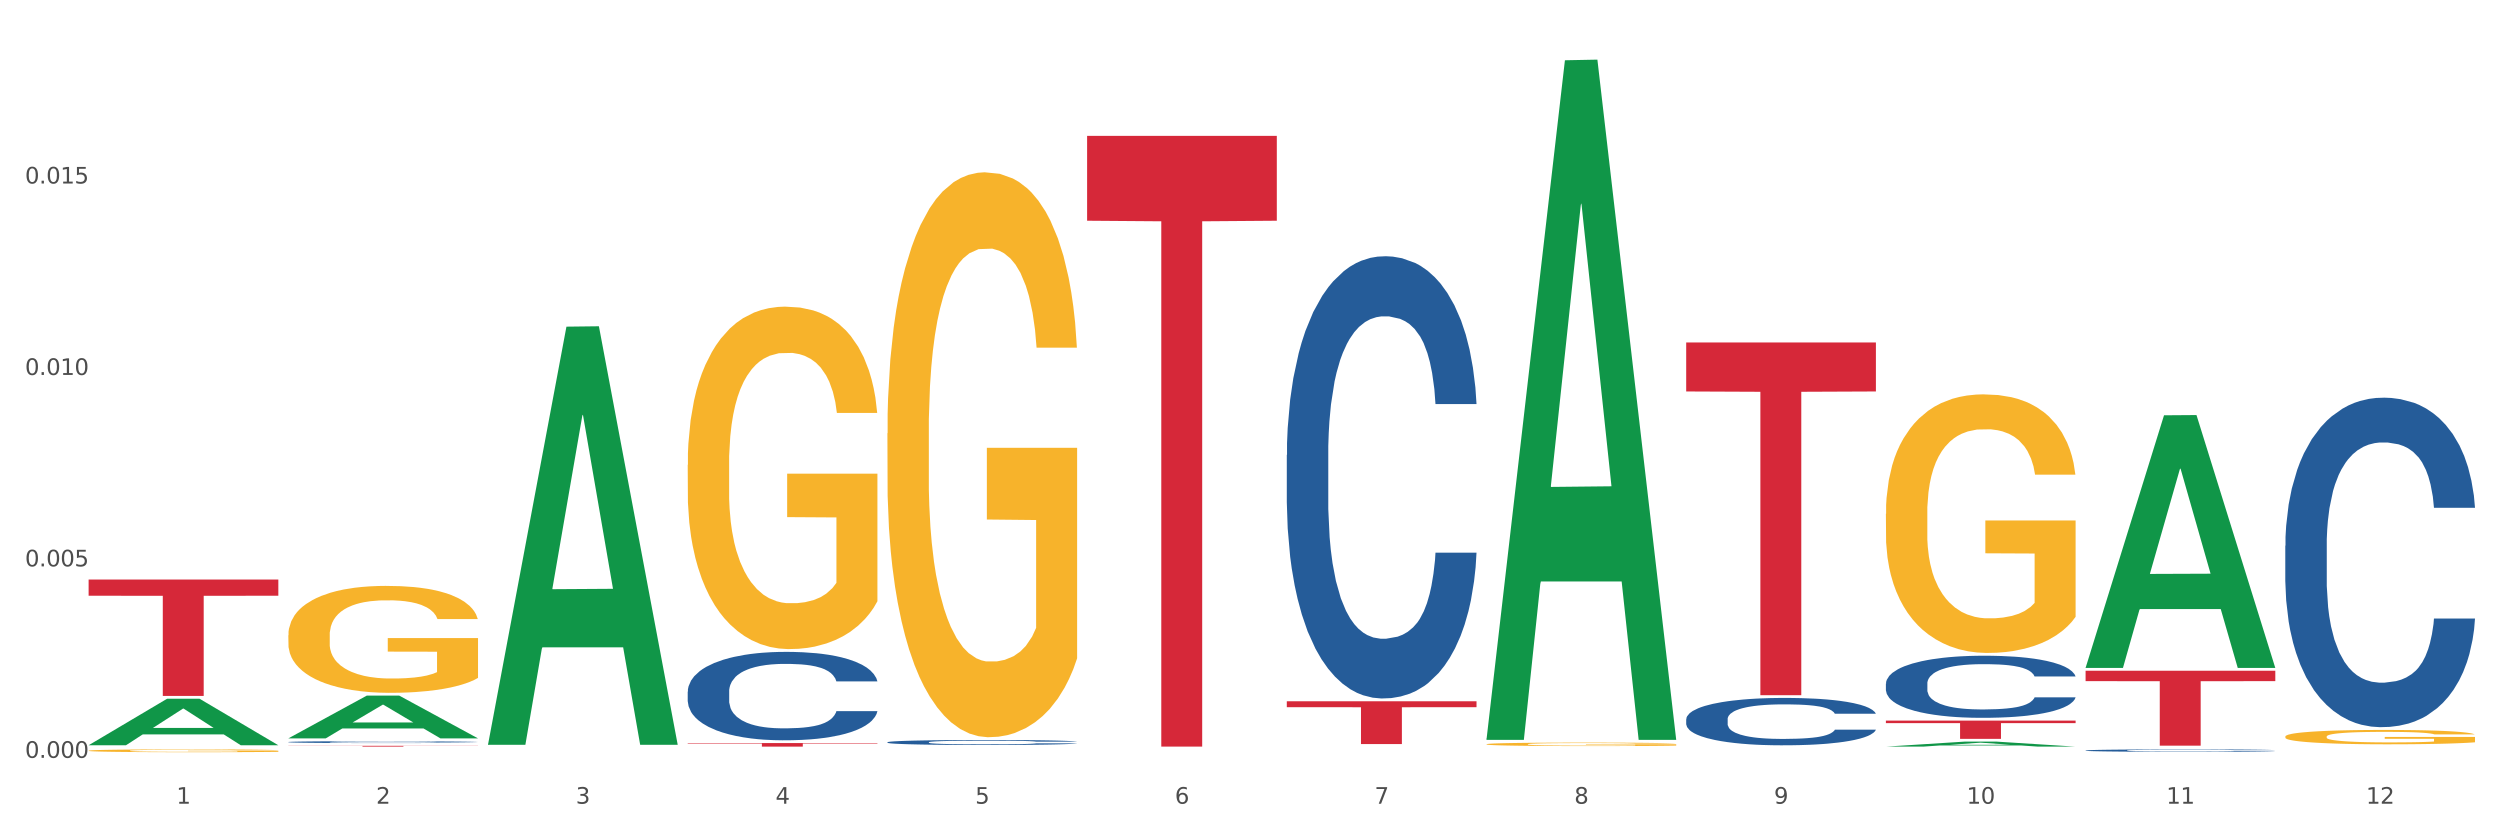 <?xml version="1.0" encoding="utf-8" standalone="no"?>
<!DOCTYPE svg PUBLIC "-//W3C//DTD SVG 1.1//EN"
  "http://www.w3.org/Graphics/SVG/1.1/DTD/svg11.dtd">
<svg xmlns:xlink="http://www.w3.org/1999/xlink" width="1080pt" height="360pt" viewBox="0 0 1080 360" xmlns="http://www.w3.org/2000/svg" version="1.1">
 <rect x="0" y="0" width="1080" height="360" fill="#333333" stroke="none"/>
 <defs>
  <style type="text/css">*{stroke-linejoin: round; stroke-linecap: butt}</style>
 </defs>
 <g id="figure_1">
  <g id="patch_1">
   <path d="M 0 360 
L 1080 360 
L 1080 0 
L 0 0 
z
" style="fill: #ffffff; stroke: #ffffff; stroke-linejoin: miter"/>
  </g>
  <g id="axes_1">
   <g id="matplotlib.axis_1">
    <g id="xtick_1">
     <g id="text_1">
      <!-- 1 -->
      <g style="fill: #4d4d4d" transform="translate(76.207 347.204) scale(0.096 -0.096)">
       <defs>
        <path id="DejaVuSans-31" d="M 794 531 
L 1825 531 
L 1825 4091 
L 703 3866 
L 703 4441 
L 1819 4666 
L 2450 4666 
L 2450 531 
L 3481 531 
L 3481 0 
L 794 0 
L 794 531 
z
" transform="scale(0.016)"/>
       </defs>
       <use xlink:href="#DejaVuSans-31"/>
      </g>
     </g>
    </g>
    <g id="xtick_2">
     <g id="text_2">
      <!-- 2 -->
      <g style="fill: #4d4d4d" transform="translate(162.476 347.204) scale(0.096 -0.096)">
       <defs>
        <path id="DejaVuSans-32" d="M 1228 531 
L 3431 531 
L 3431 0 
L 469 0 
L 469 531 
Q 828 903 1448 1529 
Q 2069 2156 2228 2338 
Q 2531 2678 2651 2914 
Q 2772 3150 2772 3378 
Q 2772 3750 2511 3984 
Q 2250 4219 1831 4219 
Q 1534 4219 1204 4116 
Q 875 4013 500 3803 
L 500 4441 
Q 881 4594 1212 4672 
Q 1544 4750 1819 4750 
Q 2544 4750 2975 4387 
Q 3406 4025 3406 3419 
Q 3406 3131 3298 2873 
Q 3191 2616 2906 2266 
Q 2828 2175 2409 1742 
Q 1991 1309 1228 531 
z
" transform="scale(0.016)"/>
       </defs>
       <use xlink:href="#DejaVuSans-32"/>
      </g>
     </g>
    </g>
    <g id="xtick_3">
     <g id="text_3">
      <!-- 3 -->
      <g style="fill: #4d4d4d" transform="translate(248.745 347.204) scale(0.096 -0.096)">
       <defs>
        <path id="DejaVuSans-33" d="M 2597 2516 
Q 3050 2419 3304 2112 
Q 3559 1806 3559 1356 
Q 3559 666 3084 287 
Q 2609 -91 1734 -91 
Q 1441 -91 1130 -33 
Q 819 25 488 141 
L 488 750 
Q 750 597 1062 519 
Q 1375 441 1716 441 
Q 2309 441 2620 675 
Q 2931 909 2931 1356 
Q 2931 1769 2642 2001 
Q 2353 2234 1838 2234 
L 1294 2234 
L 1294 2753 
L 1863 2753 
Q 2328 2753 2575 2939 
Q 2822 3125 2822 3475 
Q 2822 3834 2567 4026 
Q 2313 4219 1838 4219 
Q 1578 4219 1281 4162 
Q 984 4106 628 3988 
L 628 4550 
Q 988 4650 1302 4700 
Q 1616 4750 1894 4750 
Q 2613 4750 3031 4423 
Q 3450 4097 3450 3541 
Q 3450 3153 3228 2886 
Q 3006 2619 2597 2516 
z
" transform="scale(0.016)"/>
       </defs>
       <use xlink:href="#DejaVuSans-33"/>
      </g>
     </g>
    </g>
    <g id="xtick_4">
     <g id="text_4">
      <!-- 4 -->
      <g style="fill: #4d4d4d" transform="translate(335.014 347.204) scale(0.096 -0.096)">
       <defs>
        <path id="DejaVuSans-34" d="M 2419 4116 
L 825 1625 
L 2419 1625 
L 2419 4116 
z
M 2253 4666 
L 3047 4666 
L 3047 1625 
L 3713 1625 
L 3713 1100 
L 3047 1100 
L 3047 0 
L 2419 0 
L 2419 1100 
L 313 1100 
L 313 1709 
L 2253 4666 
z
" transform="scale(0.016)"/>
       </defs>
       <use xlink:href="#DejaVuSans-34"/>
      </g>
     </g>
    </g>
    <g id="xtick_5">
     <g id="text_5">
      <!-- 5 -->
      <g style="fill: #4d4d4d" transform="translate(421.284 347.204) scale(0.096 -0.096)">
       <defs>
        <path id="DejaVuSans-35" d="M 691 4666 
L 3169 4666 
L 3169 4134 
L 1269 4134 
L 1269 2991 
Q 1406 3038 1543 3061 
Q 1681 3084 1819 3084 
Q 2600 3084 3056 2656 
Q 3513 2228 3513 1497 
Q 3513 744 3044 326 
Q 2575 -91 1722 -91 
Q 1428 -91 1123 -41 
Q 819 9 494 109 
L 494 744 
Q 775 591 1075 516 
Q 1375 441 1709 441 
Q 2250 441 2565 725 
Q 2881 1009 2881 1497 
Q 2881 1984 2565 2268 
Q 2250 2553 1709 2553 
Q 1456 2553 1204 2497 
Q 953 2441 691 2322 
L 691 4666 
z
" transform="scale(0.016)"/>
       </defs>
       <use xlink:href="#DejaVuSans-35"/>
      </g>
     </g>
    </g>
    <g id="xtick_6">
     <g id="text_6">
      <!-- 6 -->
      <g style="fill: #4d4d4d" transform="translate(507.553 347.204) scale(0.096 -0.096)">
       <defs>
        <path id="DejaVuSans-36" d="M 2113 2584 
Q 1688 2584 1439 2293 
Q 1191 2003 1191 1497 
Q 1191 994 1439 701 
Q 1688 409 2113 409 
Q 2538 409 2786 701 
Q 3034 994 3034 1497 
Q 3034 2003 2786 2293 
Q 2538 2584 2113 2584 
z
M 3366 4563 
L 3366 3988 
Q 3128 4100 2886 4159 
Q 2644 4219 2406 4219 
Q 1781 4219 1451 3797 
Q 1122 3375 1075 2522 
Q 1259 2794 1537 2939 
Q 1816 3084 2150 3084 
Q 2853 3084 3261 2657 
Q 3669 2231 3669 1497 
Q 3669 778 3244 343 
Q 2819 -91 2113 -91 
Q 1303 -91 875 529 
Q 447 1150 447 2328 
Q 447 3434 972 4092 
Q 1497 4750 2381 4750 
Q 2619 4750 2861 4703 
Q 3103 4656 3366 4563 
z
" transform="scale(0.016)"/>
       </defs>
       <use xlink:href="#DejaVuSans-36"/>
      </g>
     </g>
    </g>
    <g id="xtick_7">
     <g id="text_7">
      <!-- 7 -->
      <g style="fill: #4d4d4d" transform="translate(593.822 347.204) scale(0.096 -0.096)">
       <defs>
        <path id="DejaVuSans-37" d="M 525 4666 
L 3525 4666 
L 3525 4397 
L 1831 0 
L 1172 0 
L 2766 4134 
L 525 4134 
L 525 4666 
z
" transform="scale(0.016)"/>
       </defs>
       <use xlink:href="#DejaVuSans-37"/>
      </g>
     </g>
    </g>
    <g id="xtick_8">
     <g id="text_8">
      <!-- 8 -->
      <g style="fill: #4d4d4d" transform="translate(680.091 347.204) scale(0.096 -0.096)">
       <defs>
        <path id="DejaVuSans-38" d="M 2034 2216 
Q 1584 2216 1326 1975 
Q 1069 1734 1069 1313 
Q 1069 891 1326 650 
Q 1584 409 2034 409 
Q 2484 409 2743 651 
Q 3003 894 3003 1313 
Q 3003 1734 2745 1975 
Q 2488 2216 2034 2216 
z
M 1403 2484 
Q 997 2584 770 2862 
Q 544 3141 544 3541 
Q 544 4100 942 4425 
Q 1341 4750 2034 4750 
Q 2731 4750 3128 4425 
Q 3525 4100 3525 3541 
Q 3525 3141 3298 2862 
Q 3072 2584 2669 2484 
Q 3125 2378 3379 2068 
Q 3634 1759 3634 1313 
Q 3634 634 3220 271 
Q 2806 -91 2034 -91 
Q 1263 -91 848 271 
Q 434 634 434 1313 
Q 434 1759 690 2068 
Q 947 2378 1403 2484 
z
M 1172 3481 
Q 1172 3119 1398 2916 
Q 1625 2713 2034 2713 
Q 2441 2713 2670 2916 
Q 2900 3119 2900 3481 
Q 2900 3844 2670 4047 
Q 2441 4250 2034 4250 
Q 1625 4250 1398 4047 
Q 1172 3844 1172 3481 
z
" transform="scale(0.016)"/>
       </defs>
       <use xlink:href="#DejaVuSans-38"/>
      </g>
     </g>
    </g>
    <g id="xtick_9">
     <g id="text_9">
      <!-- 9 -->
      <g style="fill: #4d4d4d" transform="translate(766.361 347.204) scale(0.096 -0.096)">
       <defs>
        <path id="DejaVuSans-39" d="M 703 97 
L 703 672 
Q 941 559 1184 500 
Q 1428 441 1663 441 
Q 2288 441 2617 861 
Q 2947 1281 2994 2138 
Q 2813 1869 2534 1725 
Q 2256 1581 1919 1581 
Q 1219 1581 811 2004 
Q 403 2428 403 3163 
Q 403 3881 828 4315 
Q 1253 4750 1959 4750 
Q 2769 4750 3195 4129 
Q 3622 3509 3622 2328 
Q 3622 1225 3098 567 
Q 2575 -91 1691 -91 
Q 1453 -91 1209 -44 
Q 966 3 703 97 
z
M 1959 2075 
Q 2384 2075 2632 2365 
Q 2881 2656 2881 3163 
Q 2881 3666 2632 3958 
Q 2384 4250 1959 4250 
Q 1534 4250 1286 3958 
Q 1038 3666 1038 3163 
Q 1038 2656 1286 2365 
Q 1534 2075 1959 2075 
z
" transform="scale(0.016)"/>
       </defs>
       <use xlink:href="#DejaVuSans-39"/>
      </g>
     </g>
    </g>
    <g id="xtick_10">
     <g id="text_10">
      <!-- 10 -->
      <g style="fill: #4d4d4d" transform="translate(849.576 347.204) scale(0.096 -0.096)">
       <defs>
        <path id="DejaVuSans-30" d="M 2034 4250 
Q 1547 4250 1301 3770 
Q 1056 3291 1056 2328 
Q 1056 1369 1301 889 
Q 1547 409 2034 409 
Q 2525 409 2770 889 
Q 3016 1369 3016 2328 
Q 3016 3291 2770 3770 
Q 2525 4250 2034 4250 
z
M 2034 4750 
Q 2819 4750 3233 4129 
Q 3647 3509 3647 2328 
Q 3647 1150 3233 529 
Q 2819 -91 2034 -91 
Q 1250 -91 836 529 
Q 422 1150 422 2328 
Q 422 3509 836 4129 
Q 1250 4750 2034 4750 
z
" transform="scale(0.016)"/>
       </defs>
       <use xlink:href="#DejaVuSans-31"/>
       <use xlink:href="#DejaVuSans-30" transform="translate(63.623 0)"/>
      </g>
     </g>
    </g>
    <g id="xtick_11">
     <g id="text_11">
      <!-- 11 -->
      <g style="fill: #4d4d4d" transform="translate(935.845 347.204) scale(0.096 -0.096)">
       <use xlink:href="#DejaVuSans-31"/>
       <use xlink:href="#DejaVuSans-31" transform="translate(63.623 0)"/>
      </g>
     </g>
    </g>
    <g id="xtick_12">
     <g id="text_12">
      <!-- 12 -->
      <g style="fill: #4d4d4d" transform="translate(1022.114 347.204) scale(0.096 -0.096)">
       <use xlink:href="#DejaVuSans-31"/>
       <use xlink:href="#DejaVuSans-32" transform="translate(63.623 0)"/>
      </g>
     </g>
    </g>
    <g id="xtick_13"/>
    <g id="xtick_14"/>
    <g id="xtick_15"/>
    <g id="xtick_16"/>
    <g id="xtick_17"/>
    <g id="xtick_18"/>
    <g id="xtick_19"/>
    <g id="xtick_20"/>
    <g id="xtick_21"/>
    <g id="xtick_22"/>
    <g id="xtick_23"/>
   </g>
   <g id="matplotlib.axis_2">
    <g id="ytick_1">
     <g id="text_13">
      <!-- 0.000 -->
      <g style="fill: #4d4d4d" transform="translate(10.8 327.382) scale(0.096 -0.096)">
       <defs>
        <path id="DejaVuSans-2e" d="M 684 794 
L 1344 794 
L 1344 0 
L 684 0 
L 684 794 
z
" transform="scale(0.016)"/>
       </defs>
       <use xlink:href="#DejaVuSans-30"/>
       <use xlink:href="#DejaVuSans-2e" transform="translate(63.623 0)"/>
       <use xlink:href="#DejaVuSans-30" transform="translate(95.41 0)"/>
       <use xlink:href="#DejaVuSans-30" transform="translate(159.033 0)"/>
       <use xlink:href="#DejaVuSans-30" transform="translate(222.656 0)"/>
      </g>
     </g>
    </g>
    <g id="ytick_2">
     <g id="text_14">
      <!-- 0.005 -->
      <g style="fill: #4d4d4d" transform="translate(10.8 244.681) scale(0.096 -0.096)">
       <use xlink:href="#DejaVuSans-30"/>
       <use xlink:href="#DejaVuSans-2e" transform="translate(63.623 0)"/>
       <use xlink:href="#DejaVuSans-30" transform="translate(95.41 0)"/>
       <use xlink:href="#DejaVuSans-30" transform="translate(159.033 0)"/>
       <use xlink:href="#DejaVuSans-35" transform="translate(222.656 0)"/>
      </g>
     </g>
    </g>
    <g id="ytick_3">
     <g id="text_15">
      <!-- 0.010 -->
      <g style="fill: #4d4d4d" transform="translate(10.8 161.98) scale(0.096 -0.096)">
       <use xlink:href="#DejaVuSans-30"/>
       <use xlink:href="#DejaVuSans-2e" transform="translate(63.623 0)"/>
       <use xlink:href="#DejaVuSans-30" transform="translate(95.41 0)"/>
       <use xlink:href="#DejaVuSans-31" transform="translate(159.033 0)"/>
       <use xlink:href="#DejaVuSans-30" transform="translate(222.656 0)"/>
      </g>
     </g>
    </g>
    <g id="ytick_4">
     <g id="text_16">
      <!-- 0.015 -->
      <g style="fill: #4d4d4d" transform="translate(10.8 79.28) scale(0.096 -0.096)">
       <use xlink:href="#DejaVuSans-30"/>
       <use xlink:href="#DejaVuSans-2e" transform="translate(63.623 0)"/>
       <use xlink:href="#DejaVuSans-30" transform="translate(95.41 0)"/>
       <use xlink:href="#DejaVuSans-31" transform="translate(159.033 0)"/>
       <use xlink:href="#DejaVuSans-35" transform="translate(222.656 0)"/>
      </g>
     </g>
    </g>
    <g id="ytick_5"/>
    <g id="ytick_6"/>
    <g id="ytick_7"/>
    <g id="ytick_8"/>
   </g>
   <g id="PolyCollection_1">
    <path d="M 38.283 321.917 
L 38.367 321.898 
L 72.164 301.863 
L 86.189 301.844 
L 120.239 321.955 
L 104.017 321.955 
L 96.666 317.272 
L 61.771 317.272 
L 61.518 317.347 
L 54.421 321.955 
L 38.283 321.955 
L 38.283 321.917 
L 66.165 314.477 
L 92.272 314.458 
L 79.345 306.13 
L 79.176 306.093 
L 79.007 306.149 
L 66.08 314.458 
L 66.165 314.477 
L 38.283 321.917 
z
" clip-path="url(#p43fb86ff67)" style="fill: #109648"/>
    <path d="M 297.091 321.003 
L 379.046 321.003 
L 379.046 321.217 
L 346.808 321.218 
L 346.808 322.542 
L 329.135 322.542 
L 329.135 321.218 
L 297.091 321.217 
L 297.091 321.004 
L 297.091 321.003 
z
" clip-path="url(#p43fb86ff67)" style="fill: #d62839"/>
    <path d="M 469.629 58.687 
L 551.585 58.687 
L 551.585 95.354 
L 519.346 95.602 
L 519.346 322.542 
L 501.673 322.542 
L 501.673 95.602 
L 469.629 95.354 
L 469.629 58.934 
L 469.629 58.687 
z
" clip-path="url(#p43fb86ff67)" style="fill: #d62839"/>
    <path d="M 555.898 302.939 
L 637.854 302.939 
L 637.854 305.509 
L 605.615 305.527 
L 605.615 321.435 
L 587.943 321.435 
L 587.943 305.527 
L 555.898 305.509 
L 555.898 302.957 
L 555.898 302.939 
z
" clip-path="url(#p43fb86ff67)" style="fill: #d62839"/>
    <path d="M 728.437 147.935 
L 810.392 147.935 
L 810.392 169.111 
L 778.154 169.254 
L 778.154 300.314 
L 760.481 300.314 
L 760.481 169.254 
L 728.437 169.111 
L 728.437 148.078 
L 728.437 147.935 
z
" clip-path="url(#p43fb86ff67)" style="fill: #d62839"/>
    <path d="M 814.706 311.294 
L 896.662 311.294 
L 896.662 312.392 
L 864.423 312.399 
L 864.423 319.192 
L 846.75 319.192 
L 846.75 312.399 
L 814.706 312.392 
L 814.706 311.302 
L 814.706 311.294 
z
" clip-path="url(#p43fb86ff67)" style="fill: #d62839"/>
    <path d="M 38.283 324.296 
L 38.38 324.295 
L 38.38 324.255 
L 38.573 324.22 
L 39.541 324.137 
L 40.992 324.068 
L 42.057 324.032 
L 43.121 324.002 
L 44.379 323.972 
L 45.927 323.941 
L 48.733 323.895 
L 50.475 323.872 
L 52.603 323.848 
L 56.474 323.812 
L 59.28 323.792 
L 62.183 323.775 
L 66.924 323.755 
L 70.02 323.747 
L 73.31 323.74 
L 77.277 323.735 
L 80.277 323.734 
L 86.857 323.738 
L 92.469 323.748 
L 95.178 323.755 
L 98.661 323.769 
L 100.5 323.778 
L 103.499 323.795 
L 106.596 323.819 
L 108.724 323.839 
L 111.917 323.876 
L 114.336 323.914 
L 116.562 323.961 
L 117.723 323.993 
L 118.594 324.023 
L 119.368 324.057 
L 120.142 324.112 
L 102.725 324.112 
L 102.048 324.073 
L 100.983 324.036 
L 99.435 324.001 
L 98.081 323.979 
L 95.758 323.951 
L 93.63 323.933 
L 91.404 323.92 
L 88.695 323.909 
L 86.566 323.903 
L 83.567 323.899 
L 77.664 323.9 
L 73.697 323.909 
L 70.988 323.92 
L 69.246 323.93 
L 67.698 323.941 
L 65.956 323.956 
L 63.924 323.98 
L 62.473 324.001 
L 61.022 324.027 
L 59.86 324.054 
L 58.796 324.085 
L 57.925 324.118 
L 57.248 324.153 
L 56.667 324.195 
L 56.184 324.265 
L 56.184 324.417 
L 56.377 324.451 
L 56.861 324.497 
L 57.441 324.531 
L 58.409 324.572 
L 59.28 324.6 
L 60.925 324.64 
L 62.763 324.673 
L 64.215 324.694 
L 65.666 324.712 
L 68.182 324.736 
L 70.988 324.756 
L 73.407 324.769 
L 76.697 324.78 
L 78.922 324.784 
L 80.857 324.786 
L 85.599 324.786 
L 88.985 324.783 
L 92.759 324.775 
L 95.662 324.765 
L 98.081 324.753 
L 100.79 324.733 
L 102.532 324.714 
L 102.532 324.482 
L 81.244 324.481 
L 81.244 324.327 
L 120.239 324.327 
L 120.239 324.78 
L 118.594 324.803 
L 116.755 324.824 
L 114.82 324.843 
L 111.917 324.866 
L 108.434 324.888 
L 105.338 324.904 
L 102.048 324.917 
L 98.177 324.93 
L 93.146 324.941 
L 90.05 324.945 
L 86.179 324.948 
L 81.631 324.95 
L 77.664 324.947 
L 73.794 324.942 
L 69.73 324.932 
L 65.763 324.917 
L 62.763 324.903 
L 59.764 324.885 
L 56.571 324.862 
L 54.055 324.84 
L 52.12 324.82 
L 49.991 324.794 
L 47.669 324.761 
L 45.927 324.731 
L 44.379 324.7 
L 42.734 324.66 
L 41.573 324.625 
L 40.412 324.582 
L 39.734 324.55 
L 38.96 324.5 
L 38.38 324.43 
L 38.283 324.296 
z
" clip-path="url(#p43fb86ff67)" style="fill: #f7b32b"/>
    <path d="M 124.552 322.2 
L 206.508 322.2 
L 206.508 322.247 
L 174.269 322.248 
L 174.269 322.542 
L 156.597 322.542 
L 156.597 322.248 
L 124.552 322.247 
L 124.552 322.2 
L 124.552 322.2 
z
" clip-path="url(#p43fb86ff67)" style="fill: #d62839"/>
    <path d="M 987.244 235.752 
L 987.341 235.622 
L 987.341 231.982 
L 987.632 227.042 
L 988.697 217.942 
L 990.054 211.052 
L 992.379 202.992 
L 993.638 199.612 
L 995.285 195.842 
L 998.675 189.732 
L 1002.55 184.532 
L 1005.263 181.672 
L 1007.297 179.852 
L 1011.85 176.602 
L 1014.466 175.172 
L 1017.178 174.002 
L 1019.503 173.222 
L 1023.378 172.312 
L 1026.478 171.922 
L 1030.063 171.792 
L 1033.066 171.922 
L 1037.038 172.442 
L 1042.85 174.002 
L 1045.078 174.912 
L 1048.081 176.472 
L 1051.181 178.552 
L 1053.7 180.632 
L 1056.606 183.622 
L 1059.609 187.522 
L 1062.516 192.462 
L 1064.55 197.012 
L 1066.197 201.822 
L 1067.65 207.672 
L 1068.716 214.042 
L 1069.2 219.372 
L 1051.472 219.372 
L 1050.988 214.562 
L 1050.019 209.362 
L 1049.05 205.852 
L 1047.985 202.992 
L 1046.338 199.742 
L 1044.885 197.662 
L 1042.463 195.192 
L 1040.235 193.632 
L 1038.394 192.722 
L 1036.166 191.942 
L 1031.419 191.162 
L 1028.028 191.162 
L 1025.897 191.422 
L 1023.282 192.072 
L 1021.053 192.982 
L 1018.438 194.542 
L 1016.403 196.232 
L 1014.369 198.442 
L 1013.207 200.002 
L 1011.463 202.862 
L 1010.3 205.202 
L 1008.75 209.232 
L 1007.879 212.092 
L 1006.329 219.502 
L 1005.65 224.962 
L 1005.36 228.732 
L 1005.166 232.892 
L 1005.166 253.172 
L 1005.747 262.272 
L 1006.232 266.172 
L 1007.007 270.592 
L 1008.46 276.312 
L 1010.591 281.902 
L 1012.819 285.932 
L 1014.66 288.402 
L 1016.403 290.222 
L 1018.147 291.652 
L 1020.278 292.952 
L 1022.022 293.732 
L 1024.638 294.512 
L 1027.738 294.902 
L 1030.16 294.902 
L 1035.1 294.252 
L 1037.328 293.602 
L 1039.46 292.692 
L 1041.785 291.262 
L 1043.625 289.702 
L 1044.691 288.532 
L 1046.435 286.062 
L 1047.791 283.462 
L 1048.953 280.472 
L 1049.728 277.872 
L 1050.6 273.972 
L 1051.278 269.552 
L 1051.472 267.212 
L 1069.2 267.212 
L 1068.813 271.892 
L 1068.134 276.442 
L 1066.778 282.552 
L 1065.713 286.062 
L 1064.066 290.352 
L 1062.322 293.992 
L 1059.9 298.022 
L 1057.672 301.012 
L 1055.347 303.612 
L 1052.828 305.952 
L 1048.275 309.201 
L 1046.628 310.111 
L 1043.141 311.671 
L 1040.428 312.581 
L 1036.456 313.491 
L 1032.388 314.011 
L 1028.125 314.141 
L 1024.347 313.881 
L 1020.182 313.101 
L 1017.566 312.321 
L 1014.66 311.151 
L 1011.269 309.331 
L 1008.072 307.122 
L 1005.069 304.522 
L 1002.26 301.532 
L 999.644 298.152 
L 996.254 292.562 
L 993.735 287.102 
L 991.894 282.032 
L 990.635 277.742 
L 989.375 272.282 
L 988.697 268.512 
L 987.632 259.412 
L 987.244 250.962 
L 987.244 235.752 
z
" clip-path="url(#p43fb86ff67)" style="fill: #255c99"/>
    <path d="M 814.706 295.326 
L 814.803 295.302 
L 814.803 294.616 
L 815.093 293.685 
L 816.159 291.969 
L 817.515 290.671 
L 819.84 289.151 
L 821.1 288.514 
L 822.746 287.804 
L 826.137 286.652 
L 830.012 285.672 
L 832.724 285.133 
L 834.759 284.79 
L 839.312 284.177 
L 841.928 283.907 
L 844.64 283.687 
L 846.965 283.54 
L 850.84 283.368 
L 853.94 283.295 
L 857.524 283.27 
L 860.527 283.295 
L 864.499 283.393 
L 870.312 283.687 
L 872.54 283.858 
L 875.543 284.153 
L 878.643 284.545 
L 881.162 284.937 
L 884.068 285.5 
L 887.071 286.235 
L 889.977 287.167 
L 892.012 288.024 
L 893.658 288.931 
L 895.112 290.034 
L 896.177 291.234 
L 896.662 292.239 
L 878.934 292.239 
L 878.449 291.332 
L 877.48 290.352 
L 876.512 289.69 
L 875.446 289.151 
L 873.799 288.539 
L 872.346 288.147 
L 869.924 287.681 
L 867.696 287.387 
L 865.856 287.216 
L 863.627 287.069 
L 858.881 286.922 
L 855.49 286.922 
L 853.359 286.971 
L 850.743 287.093 
L 848.515 287.265 
L 845.899 287.559 
L 843.865 287.877 
L 841.831 288.294 
L 840.668 288.588 
L 838.924 289.127 
L 837.762 289.568 
L 836.212 290.328 
L 835.34 290.867 
L 833.79 292.263 
L 833.112 293.293 
L 832.821 294.003 
L 832.628 294.787 
L 832.628 298.61 
L 833.209 300.325 
L 833.693 301.06 
L 834.468 301.894 
L 835.921 302.972 
L 838.053 304.026 
L 840.281 304.785 
L 842.121 305.251 
L 843.865 305.594 
L 845.609 305.863 
L 847.74 306.108 
L 849.484 306.255 
L 852.099 306.402 
L 855.199 306.476 
L 857.621 306.476 
L 862.562 306.353 
L 864.79 306.231 
L 866.921 306.059 
L 869.246 305.79 
L 871.087 305.496 
L 872.152 305.275 
L 873.896 304.81 
L 875.252 304.32 
L 876.415 303.756 
L 877.19 303.266 
L 878.062 302.531 
L 878.74 301.698 
L 878.934 301.257 
L 896.662 301.257 
L 896.274 302.139 
L 895.596 302.996 
L 894.24 304.148 
L 893.174 304.81 
L 891.527 305.618 
L 889.784 306.304 
L 887.362 307.064 
L 885.134 307.628 
L 882.809 308.118 
L 880.29 308.559 
L 875.737 309.171 
L 874.09 309.343 
L 870.602 309.637 
L 867.89 309.809 
L 863.918 309.98 
L 859.849 310.078 
L 855.587 310.103 
L 851.809 310.054 
L 847.643 309.907 
L 845.028 309.76 
L 842.121 309.539 
L 838.731 309.196 
L 835.534 308.779 
L 832.531 308.289 
L 829.721 307.726 
L 827.106 307.089 
L 823.715 306.035 
L 821.196 305.006 
L 819.356 304.05 
L 818.096 303.241 
L 816.837 302.212 
L 816.159 301.502 
L 815.093 299.786 
L 814.706 298.193 
L 814.706 295.326 
z
" clip-path="url(#p43fb86ff67)" style="fill: #255c99"/>
    <path d="M 728.437 310.703 
L 728.534 310.684 
L 728.534 310.161 
L 728.824 309.45 
L 729.89 308.142 
L 731.246 307.151 
L 733.571 305.992 
L 734.83 305.506 
L 736.477 304.964 
L 739.868 304.085 
L 743.743 303.338 
L 746.455 302.927 
L 748.49 302.665 
L 753.043 302.198 
L 755.658 301.992 
L 758.371 301.824 
L 760.696 301.711 
L 764.571 301.581 
L 767.671 301.525 
L 771.255 301.506 
L 774.258 301.525 
L 778.23 301.599 
L 784.043 301.824 
L 786.271 301.955 
L 789.274 302.179 
L 792.374 302.478 
L 794.892 302.777 
L 797.799 303.207 
L 800.802 303.768 
L 803.708 304.478 
L 805.742 305.132 
L 807.389 305.824 
L 808.842 306.665 
L 809.908 307.581 
L 810.392 308.347 
L 792.664 308.347 
L 792.18 307.656 
L 791.211 306.908 
L 790.243 306.403 
L 789.177 305.992 
L 787.53 305.525 
L 786.077 305.226 
L 783.655 304.871 
L 781.427 304.646 
L 779.586 304.515 
L 777.358 304.403 
L 772.611 304.291 
L 769.221 304.291 
L 767.09 304.328 
L 764.474 304.422 
L 762.246 304.553 
L 759.63 304.777 
L 757.596 305.02 
L 755.561 305.338 
L 754.399 305.562 
L 752.655 305.973 
L 751.493 306.31 
L 749.943 306.889 
L 749.071 307.301 
L 747.521 308.366 
L 746.843 309.151 
L 746.552 309.693 
L 746.358 310.291 
L 746.358 313.208 
L 746.94 314.516 
L 747.424 315.077 
L 748.199 315.712 
L 749.652 316.535 
L 751.783 317.339 
L 754.011 317.918 
L 755.852 318.273 
L 757.596 318.535 
L 759.34 318.741 
L 761.471 318.928 
L 763.215 319.04 
L 765.83 319.152 
L 768.93 319.208 
L 771.352 319.208 
L 776.293 319.114 
L 778.521 319.021 
L 780.652 318.89 
L 782.977 318.685 
L 784.818 318.46 
L 785.883 318.292 
L 787.627 317.937 
L 788.983 317.563 
L 790.146 317.133 
L 790.921 316.759 
L 791.793 316.198 
L 792.471 315.563 
L 792.664 315.226 
L 810.392 315.226 
L 810.005 315.899 
L 809.327 316.554 
L 807.971 317.432 
L 806.905 317.937 
L 805.258 318.554 
L 803.514 319.077 
L 801.092 319.657 
L 798.864 320.087 
L 796.539 320.46 
L 794.021 320.797 
L 789.468 321.264 
L 787.821 321.395 
L 784.333 321.619 
L 781.621 321.75 
L 777.649 321.881 
L 773.58 321.956 
L 769.318 321.974 
L 765.54 321.937 
L 761.374 321.825 
L 758.758 321.713 
L 755.852 321.545 
L 752.461 321.283 
L 749.265 320.965 
L 746.262 320.591 
L 743.452 320.161 
L 740.837 319.675 
L 737.446 318.871 
L 734.927 318.086 
L 733.087 317.357 
L 731.827 316.74 
L 730.568 315.955 
L 729.89 315.413 
L 728.824 314.105 
L 728.437 312.89 
L 728.437 310.703 
z
" clip-path="url(#p43fb86ff67)" style="fill: #255c99"/>
    <path d="M 555.898 196.535 
L 555.995 196.36 
L 555.995 191.475 
L 556.286 184.844 
L 557.351 172.631 
L 558.708 163.383 
L 561.033 152.565 
L 562.292 148.029 
L 563.939 142.969 
L 567.329 134.768 
L 571.204 127.789 
L 573.917 123.95 
L 575.951 121.507 
L 580.504 117.145 
L 583.12 115.226 
L 585.832 113.656 
L 588.157 112.609 
L 592.032 111.387 
L 595.132 110.864 
L 598.717 110.689 
L 601.72 110.864 
L 605.692 111.562 
L 611.504 113.656 
L 613.732 114.877 
L 616.735 116.971 
L 619.835 119.762 
L 622.354 122.554 
L 625.26 126.567 
L 628.263 131.802 
L 631.17 138.432 
L 633.204 144.539 
L 634.851 150.995 
L 636.304 158.846 
L 637.37 167.396 
L 637.854 174.55 
L 620.126 174.55 
L 619.642 168.094 
L 618.673 161.115 
L 617.704 156.404 
L 616.638 152.565 
L 614.992 148.203 
L 613.538 145.411 
L 611.117 142.096 
L 608.889 140.002 
L 607.048 138.781 
L 604.82 137.734 
L 600.073 136.687 
L 596.682 136.687 
L 594.551 137.036 
L 591.936 137.909 
L 589.707 139.13 
L 587.092 141.224 
L 585.057 143.492 
L 583.023 146.458 
L 581.861 148.552 
L 580.117 152.391 
L 578.954 155.531 
L 577.404 160.94 
L 576.532 164.779 
L 574.982 174.724 
L 574.304 182.053 
L 574.014 187.113 
L 573.82 192.696 
L 573.82 219.915 
L 574.401 232.129 
L 574.886 237.363 
L 575.661 243.296 
L 577.114 250.973 
L 579.245 258.476 
L 581.473 263.885 
L 583.314 267.2 
L 585.057 269.643 
L 586.801 271.562 
L 588.932 273.307 
L 590.676 274.354 
L 593.292 275.4 
L 596.392 275.924 
L 598.814 275.924 
L 603.754 275.052 
L 605.982 274.179 
L 608.114 272.958 
L 610.439 271.038 
L 612.279 268.945 
L 613.345 267.374 
L 615.088 264.059 
L 616.445 260.57 
L 617.607 256.556 
L 618.382 253.067 
L 619.254 247.832 
L 619.932 241.9 
L 620.126 238.759 
L 637.854 238.759 
L 637.466 245.041 
L 636.788 251.147 
L 635.432 259.348 
L 634.366 264.059 
L 632.72 269.817 
L 630.976 274.703 
L 628.554 280.112 
L 626.326 284.125 
L 624.001 287.614 
L 621.482 290.755 
L 616.929 295.117 
L 615.282 296.338 
L 611.795 298.432 
L 609.082 299.654 
L 605.11 300.875 
L 601.042 301.573 
L 596.779 301.747 
L 593.001 301.398 
L 588.836 300.351 
L 586.22 299.305 
L 583.314 297.734 
L 579.923 295.291 
L 576.726 292.325 
L 573.723 288.836 
L 570.914 284.823 
L 568.298 280.286 
L 564.908 272.783 
L 562.389 265.455 
L 560.548 258.65 
L 559.289 252.892 
L 558.029 245.564 
L 557.351 240.504 
L 556.286 228.29 
L 555.898 216.949 
L 555.898 196.535 
z
" clip-path="url(#p43fb86ff67)" style="fill: #255c99"/>
    <path d="M 383.36 320.647 
L 383.457 320.645 
L 383.457 320.59 
L 383.747 320.515 
L 384.813 320.377 
L 386.169 320.273 
L 388.494 320.151 
L 389.754 320.1 
L 391.4 320.043 
L 394.791 319.95 
L 398.666 319.872 
L 401.378 319.828 
L 403.413 319.801 
L 407.966 319.752 
L 410.582 319.73 
L 413.294 319.712 
L 415.619 319.7 
L 419.494 319.687 
L 422.594 319.681 
L 426.178 319.679 
L 429.181 319.681 
L 433.153 319.689 
L 438.966 319.712 
L 441.194 319.726 
L 444.197 319.75 
L 447.297 319.781 
L 449.816 319.813 
L 452.722 319.858 
L 455.725 319.917 
L 458.631 319.992 
L 460.666 320.06 
L 462.312 320.133 
L 463.766 320.222 
L 464.831 320.318 
L 465.316 320.399 
L 447.588 320.399 
L 447.103 320.326 
L 446.134 320.247 
L 445.166 320.194 
L 444.1 320.151 
L 442.453 320.102 
L 441 320.07 
L 438.578 320.033 
L 436.35 320.009 
L 434.51 319.996 
L 432.281 319.984 
L 427.535 319.972 
L 424.144 319.972 
L 422.013 319.976 
L 419.397 319.986 
L 417.169 319.999 
L 414.553 320.023 
L 412.519 320.049 
L 410.485 320.082 
L 409.322 320.106 
L 407.578 320.149 
L 406.416 320.184 
L 404.866 320.245 
L 403.994 320.289 
L 402.444 320.401 
L 401.766 320.483 
L 401.475 320.541 
L 401.282 320.604 
L 401.282 320.91 
L 401.863 321.048 
L 402.347 321.107 
L 403.122 321.174 
L 404.575 321.261 
L 406.707 321.345 
L 408.935 321.406 
L 410.775 321.444 
L 412.519 321.471 
L 414.263 321.493 
L 416.394 321.513 
L 418.138 321.524 
L 420.753 321.536 
L 423.853 321.542 
L 426.275 321.542 
L 431.216 321.532 
L 433.444 321.522 
L 435.575 321.509 
L 437.9 321.487 
L 439.741 321.463 
L 440.806 321.446 
L 442.55 321.408 
L 443.906 321.369 
L 445.069 321.324 
L 445.844 321.284 
L 446.716 321.225 
L 447.394 321.158 
L 447.588 321.123 
L 465.316 321.123 
L 464.928 321.194 
L 464.25 321.263 
L 462.894 321.355 
L 461.828 321.408 
L 460.181 321.473 
L 458.437 321.528 
L 456.016 321.589 
L 453.788 321.635 
L 451.463 321.674 
L 448.944 321.709 
L 444.391 321.759 
L 442.744 321.772 
L 439.256 321.796 
L 436.544 321.81 
L 432.572 321.823 
L 428.503 321.831 
L 424.241 321.833 
L 420.463 321.829 
L 416.297 321.818 
L 413.682 321.806 
L 410.775 321.788 
L 407.385 321.761 
L 404.188 321.727 
L 401.185 321.688 
L 398.375 321.642 
L 395.76 321.591 
L 392.369 321.507 
L 389.85 321.424 
L 388.01 321.347 
L 386.75 321.282 
L 385.491 321.2 
L 384.813 321.143 
L 383.747 321.005 
L 383.36 320.877 
L 383.36 320.647 
z
" clip-path="url(#p43fb86ff67)" style="fill: #255c99"/>
    <path d="M 297.091 298.773 
L 297.187 298.738 
L 297.187 297.761 
L 297.478 296.435 
L 298.544 293.993 
L 299.9 292.144 
L 302.225 289.98 
L 303.484 289.073 
L 305.131 288.062 
L 308.522 286.422 
L 312.397 285.026 
L 315.109 284.259 
L 317.144 283.77 
L 321.697 282.898 
L 324.312 282.514 
L 327.025 282.2 
L 329.35 281.991 
L 333.225 281.746 
L 336.325 281.642 
L 339.909 281.607 
L 342.912 281.642 
L 346.884 281.781 
L 352.697 282.2 
L 354.925 282.444 
L 357.928 282.863 
L 361.028 283.421 
L 363.546 283.979 
L 366.453 284.782 
L 369.456 285.829 
L 372.362 287.154 
L 374.396 288.376 
L 376.043 289.666 
L 377.496 291.236 
L 378.562 292.946 
L 379.046 294.377 
L 361.318 294.377 
L 360.834 293.086 
L 359.865 291.69 
L 358.896 290.748 
L 357.831 289.98 
L 356.184 289.108 
L 354.731 288.55 
L 352.309 287.887 
L 350.081 287.468 
L 348.24 287.224 
L 346.012 287.015 
L 341.265 286.805 
L 337.875 286.805 
L 335.744 286.875 
L 333.128 287.05 
L 330.9 287.294 
L 328.284 287.713 
L 326.25 288.166 
L 324.215 288.759 
L 323.053 289.178 
L 321.309 289.946 
L 320.147 290.574 
L 318.597 291.655 
L 317.725 292.423 
L 316.175 294.411 
L 315.497 295.877 
L 315.206 296.889 
L 315.012 298.005 
L 315.012 303.448 
L 315.594 305.89 
L 316.078 306.937 
L 316.853 308.123 
L 318.306 309.658 
L 320.437 311.158 
L 322.665 312.24 
L 324.506 312.903 
L 326.25 313.391 
L 327.994 313.775 
L 330.125 314.124 
L 331.869 314.333 
L 334.484 314.543 
L 337.584 314.647 
L 340.006 314.647 
L 344.947 314.473 
L 347.175 314.299 
L 349.306 314.054 
L 351.631 313.67 
L 353.472 313.252 
L 354.537 312.938 
L 356.281 312.275 
L 357.637 311.577 
L 358.8 310.775 
L 359.575 310.077 
L 360.446 309.03 
L 361.125 307.844 
L 361.318 307.216 
L 379.046 307.216 
L 378.659 308.472 
L 377.981 309.693 
L 376.625 311.333 
L 375.559 312.275 
L 373.912 313.426 
L 372.168 314.403 
L 369.746 315.485 
L 367.518 316.287 
L 365.193 316.985 
L 362.675 317.613 
L 358.121 318.485 
L 356.475 318.729 
L 352.987 319.148 
L 350.275 319.392 
L 346.303 319.637 
L 342.234 319.776 
L 337.972 319.811 
L 334.194 319.741 
L 330.028 319.532 
L 327.412 319.323 
L 324.506 319.009 
L 321.115 318.52 
L 317.919 317.927 
L 314.916 317.229 
L 312.106 316.427 
L 309.491 315.52 
L 306.1 314.019 
L 303.581 312.554 
L 301.741 311.193 
L 300.481 310.042 
L 299.222 308.577 
L 298.544 307.565 
L 297.478 305.123 
L 297.091 302.855 
L 297.091 298.773 
z
" clip-path="url(#p43fb86ff67)" style="fill: #255c99"/>
    <path d="M 124.552 320.555 
L 124.649 320.554 
L 124.649 320.533 
L 124.94 320.504 
L 126.005 320.452 
L 127.362 320.412 
L 129.687 320.365 
L 130.946 320.346 
L 132.593 320.324 
L 135.983 320.289 
L 139.858 320.259 
L 142.571 320.242 
L 144.605 320.232 
L 149.158 320.213 
L 151.774 320.205 
L 154.486 320.198 
L 156.811 320.193 
L 160.686 320.188 
L 163.786 320.186 
L 167.371 320.185 
L 170.374 320.186 
L 174.346 320.189 
L 180.158 320.198 
L 182.386 320.203 
L 185.389 320.212 
L 188.489 320.224 
L 191.008 320.236 
L 193.914 320.254 
L 196.917 320.276 
L 199.824 320.305 
L 201.858 320.331 
L 203.505 320.359 
L 204.958 320.393 
L 206.024 320.429 
L 206.508 320.46 
L 188.78 320.46 
L 188.296 320.432 
L 187.327 320.402 
L 186.358 320.382 
L 185.292 320.365 
L 183.646 320.347 
L 182.192 320.335 
L 179.771 320.32 
L 177.543 320.311 
L 175.702 320.306 
L 173.474 320.302 
L 168.727 320.297 
L 165.336 320.297 
L 163.205 320.299 
L 160.589 320.302 
L 158.361 320.308 
L 155.746 320.317 
L 153.711 320.326 
L 151.677 320.339 
L 150.515 320.348 
L 148.771 320.365 
L 147.608 320.378 
L 146.058 320.402 
L 145.186 320.418 
L 143.636 320.461 
L 142.958 320.492 
L 142.668 320.514 
L 142.474 320.538 
L 142.474 320.656 
L 143.055 320.708 
L 143.54 320.731 
L 144.315 320.756 
L 145.768 320.789 
L 147.899 320.822 
L 150.127 320.845 
L 151.968 320.859 
L 153.711 320.87 
L 155.455 320.878 
L 157.586 320.885 
L 159.33 320.89 
L 161.946 320.894 
L 165.046 320.897 
L 167.468 320.897 
L 172.408 320.893 
L 174.636 320.889 
L 176.768 320.884 
L 179.092 320.876 
L 180.933 320.867 
L 181.999 320.86 
L 183.742 320.846 
L 185.099 320.831 
L 186.261 320.813 
L 187.036 320.798 
L 187.908 320.776 
L 188.586 320.75 
L 188.78 320.737 
L 206.508 320.737 
L 206.12 320.764 
L 205.442 320.79 
L 204.086 320.825 
L 203.02 320.846 
L 201.374 320.87 
L 199.63 320.891 
L 197.208 320.915 
L 194.98 320.932 
L 192.655 320.947 
L 190.136 320.961 
L 185.583 320.979 
L 183.936 320.985 
L 180.449 320.994 
L 177.736 320.999 
L 173.764 321.004 
L 169.696 321.007 
L 165.433 321.008 
L 161.655 321.006 
L 157.49 321.002 
L 154.874 320.997 
L 151.968 320.991 
L 148.577 320.98 
L 145.38 320.967 
L 142.377 320.952 
L 139.568 320.935 
L 136.952 320.916 
L 133.562 320.883 
L 131.043 320.852 
L 129.202 320.822 
L 127.943 320.798 
L 126.683 320.766 
L 126.005 320.744 
L 124.94 320.692 
L 124.552 320.643 
L 124.552 320.555 
z
" clip-path="url(#p43fb86ff67)" style="fill: #255c99"/>
    <path d="M 900.975 324.203 
L 901.072 324.202 
L 901.072 324.175 
L 901.363 324.139 
L 902.428 324.073 
L 903.784 324.022 
L 906.109 323.963 
L 907.369 323.938 
L 909.016 323.911 
L 912.406 323.866 
L 916.281 323.828 
L 918.994 323.807 
L 921.028 323.793 
L 925.581 323.77 
L 928.197 323.759 
L 930.909 323.751 
L 933.234 323.745 
L 937.109 323.738 
L 940.209 323.735 
L 943.794 323.734 
L 946.797 323.735 
L 950.768 323.739 
L 956.581 323.751 
L 958.809 323.757 
L 961.812 323.769 
L 964.912 323.784 
L 967.431 323.799 
L 970.337 323.821 
L 973.34 323.85 
L 976.246 323.886 
L 978.281 323.919 
L 979.928 323.954 
L 981.381 323.997 
L 982.446 324.044 
L 982.931 324.083 
L 965.203 324.083 
L 964.718 324.048 
L 963.75 324.01 
L 962.781 323.984 
L 961.715 323.963 
L 960.068 323.939 
L 958.615 323.924 
L 956.193 323.906 
L 953.965 323.894 
L 952.125 323.888 
L 949.897 323.882 
L 945.15 323.876 
L 941.759 323.876 
L 939.628 323.878 
L 937.012 323.883 
L 934.784 323.89 
L 932.169 323.901 
L 930.134 323.913 
L 928.1 323.93 
L 926.937 323.941 
L 925.194 323.962 
L 924.031 323.979 
L 922.481 324.009 
L 921.609 324.03 
L 920.059 324.084 
L 919.381 324.124 
L 919.091 324.152 
L 918.897 324.182 
L 918.897 324.331 
L 919.478 324.397 
L 919.962 324.426 
L 920.737 324.458 
L 922.191 324.5 
L 924.322 324.541 
L 926.55 324.571 
L 928.391 324.589 
L 930.134 324.602 
L 931.878 324.613 
L 934.009 324.622 
L 935.753 324.628 
L 938.369 324.634 
L 941.469 324.637 
L 943.89 324.637 
L 948.831 324.632 
L 951.059 324.627 
L 953.19 324.62 
L 955.515 324.61 
L 957.356 324.598 
L 958.422 324.59 
L 960.165 324.572 
L 961.522 324.553 
L 962.684 324.531 
L 963.459 324.512 
L 964.331 324.483 
L 965.009 324.451 
L 965.203 324.434 
L 982.931 324.434 
L 982.543 324.468 
L 981.865 324.501 
L 980.509 324.546 
L 979.443 324.572 
L 977.796 324.603 
L 976.053 324.63 
L 973.631 324.659 
L 971.403 324.681 
L 969.078 324.7 
L 966.559 324.718 
L 962.006 324.741 
L 960.359 324.748 
L 956.872 324.76 
L 954.159 324.766 
L 950.187 324.773 
L 946.119 324.777 
L 941.856 324.778 
L 938.078 324.776 
L 933.912 324.77 
L 931.297 324.764 
L 928.391 324.756 
L 925 324.742 
L 921.803 324.726 
L 918.8 324.707 
L 915.991 324.685 
L 913.375 324.66 
L 909.984 324.619 
L 907.466 324.579 
L 905.625 324.542 
L 904.366 324.511 
L 903.106 324.471 
L 902.428 324.443 
L 901.363 324.377 
L 900.975 324.315 
L 900.975 324.203 
z
" clip-path="url(#p43fb86ff67)" style="fill: #255c99"/>
    <path d="M 38.283 250.362 
L 120.239 250.362 
L 120.239 257.351 
L 88 257.398 
L 88 300.652 
L 70.327 300.652 
L 70.327 257.398 
L 38.283 257.351 
L 38.283 250.41 
L 38.283 250.362 
z
" clip-path="url(#p43fb86ff67)" style="fill: #d62839"/>
    <path d="M 900.975 289.752 
L 982.931 289.752 
L 982.931 294.251 
L 950.692 294.281 
L 950.692 322.126 
L 933.019 322.126 
L 933.019 294.281 
L 900.975 294.251 
L 900.975 289.783 
L 900.975 289.752 
z
" clip-path="url(#p43fb86ff67)" style="fill: #d62839"/>
    <path d="M 900.975 288.355 
L 901.06 288.253 
L 934.856 179.406 
L 948.881 179.304 
L 982.931 288.56 
L 966.709 288.56 
L 959.358 263.118 
L 924.463 263.118 
L 924.21 263.529 
L 917.113 288.56 
L 900.975 288.56 
L 900.975 288.355 
L 928.857 247.935 
L 954.964 247.833 
L 942.037 202.591 
L 941.868 202.386 
L 941.699 202.694 
L 928.772 247.833 
L 928.857 247.935 
L 900.975 288.355 
z
" clip-path="url(#p43fb86ff67)" style="fill: #109648"/>
    <path d="M 124.552 318.959 
L 124.637 318.941 
L 158.433 300.514 
L 172.458 300.497 
L 206.508 318.993 
L 190.286 318.993 
L 182.935 314.686 
L 148.041 314.686 
L 147.787 314.756 
L 140.69 318.993 
L 124.552 318.993 
L 124.552 318.959 
L 152.434 312.116 
L 178.542 312.098 
L 165.615 304.439 
L 165.446 304.405 
L 165.277 304.457 
L 152.35 312.098 
L 152.434 312.116 
L 124.552 318.959 
z
" clip-path="url(#p43fb86ff67)" style="fill: #109648"/>
    <path d="M 210.821 321.425 
L 210.906 321.255 
L 244.702 141.115 
L 258.728 140.945 
L 292.777 321.765 
L 276.555 321.765 
L 269.204 279.658 
L 234.31 279.658 
L 234.056 280.337 
L 226.959 321.765 
L 210.821 321.765 
L 210.821 321.425 
L 238.703 254.53 
L 264.811 254.361 
L 251.884 179.486 
L 251.715 179.146 
L 251.546 179.656 
L 238.619 254.361 
L 238.703 254.53 
L 210.821 321.425 
z
" clip-path="url(#p43fb86ff67)" style="fill: #109648"/>
    <path d="M 987.244 318.202 
L 987.341 318.196 
L 987.341 317.992 
L 987.535 317.816 
L 988.502 317.391 
L 989.954 317.04 
L 991.018 316.853 
L 992.082 316.7 
L 993.34 316.546 
L 994.888 316.388 
L 997.694 316.155 
L 999.436 316.036 
L 1001.565 315.912 
L 1005.435 315.73 
L 1008.241 315.628 
L 1011.144 315.543 
L 1015.885 315.441 
L 1018.982 315.396 
L 1022.271 315.362 
L 1026.239 315.339 
L 1029.238 315.333 
L 1035.818 315.35 
L 1041.43 315.401 
L 1044.139 315.441 
L 1047.623 315.509 
L 1049.461 315.554 
L 1052.461 315.645 
L 1055.557 315.764 
L 1057.686 315.866 
L 1060.879 316.059 
L 1063.298 316.252 
L 1065.523 316.49 
L 1066.684 316.654 
L 1067.555 316.807 
L 1068.329 316.983 
L 1069.103 317.261 
L 1051.686 317.261 
L 1051.009 317.062 
L 1049.945 316.875 
L 1048.397 316.694 
L 1047.042 316.58 
L 1044.72 316.439 
L 1042.591 316.348 
L 1040.366 316.28 
L 1037.656 316.223 
L 1035.528 316.195 
L 1032.528 316.172 
L 1026.626 316.178 
L 1022.658 316.223 
L 1019.949 316.28 
L 1018.207 316.331 
L 1016.659 316.388 
L 1014.918 316.467 
L 1012.886 316.586 
L 1011.434 316.694 
L 1009.983 316.83 
L 1008.822 316.966 
L 1007.757 317.125 
L 1006.887 317.295 
L 1006.209 317.47 
L 1005.629 317.686 
L 1005.145 318.043 
L 1005.145 318.82 
L 1005.338 318.995 
L 1005.822 319.228 
L 1006.403 319.404 
L 1007.37 319.613 
L 1008.241 319.755 
L 1009.886 319.959 
L 1011.725 320.129 
L 1013.176 320.237 
L 1014.627 320.328 
L 1017.143 320.452 
L 1019.949 320.554 
L 1022.368 320.617 
L 1025.658 320.673 
L 1027.883 320.696 
L 1029.819 320.707 
L 1034.56 320.707 
L 1037.947 320.69 
L 1041.72 320.651 
L 1044.623 320.6 
L 1047.042 320.537 
L 1049.751 320.435 
L 1051.493 320.339 
L 1051.493 319.154 
L 1030.206 319.148 
L 1030.206 318.36 
L 1069.2 318.36 
L 1069.2 320.673 
L 1067.555 320.792 
L 1065.717 320.9 
L 1063.781 320.996 
L 1060.879 321.115 
L 1057.395 321.229 
L 1054.299 321.308 
L 1051.009 321.376 
L 1047.139 321.439 
L 1042.107 321.495 
L 1039.011 321.518 
L 1035.14 321.535 
L 1030.593 321.541 
L 1026.626 321.529 
L 1022.755 321.501 
L 1018.691 321.45 
L 1014.724 321.376 
L 1011.725 321.303 
L 1008.725 321.212 
L 1005.532 321.093 
L 1003.016 320.979 
L 1001.081 320.877 
L 998.952 320.747 
L 996.63 320.577 
L 994.888 320.424 
L 993.34 320.265 
L 991.695 320.061 
L 990.534 319.885 
L 989.373 319.664 
L 988.696 319.5 
L 987.922 319.245 
L 987.341 318.888 
L 987.244 318.202 
z
" clip-path="url(#p43fb86ff67)" style="fill: #f7b32b"/>
    <path d="M 124.552 274.453 
L 124.649 274.411 
L 124.649 272.892 
L 124.842 271.584 
L 125.81 268.42 
L 127.261 265.804 
L 128.326 264.412 
L 129.39 263.272 
L 130.648 262.133 
L 132.196 260.952 
L 135.002 259.222 
L 136.744 258.336 
L 138.873 257.408 
L 142.743 256.057 
L 145.549 255.298 
L 148.452 254.665 
L 153.193 253.906 
L 156.289 253.568 
L 159.579 253.315 
L 163.546 253.146 
L 166.546 253.104 
L 173.126 253.231 
L 178.738 253.61 
L 181.447 253.906 
L 184.93 254.412 
L 186.769 254.749 
L 189.768 255.425 
L 192.865 256.311 
L 194.994 257.07 
L 198.187 258.505 
L 200.606 259.939 
L 202.831 261.711 
L 203.992 262.935 
L 204.863 264.074 
L 205.637 265.382 
L 206.411 267.449 
L 188.994 267.449 
L 188.317 265.973 
L 187.253 264.58 
L 185.705 263.23 
L 184.35 262.386 
L 182.028 261.332 
L 179.899 260.656 
L 177.673 260.15 
L 174.964 259.728 
L 172.835 259.517 
L 169.836 259.348 
L 163.934 259.391 
L 159.966 259.728 
L 157.257 260.15 
L 155.515 260.53 
L 153.967 260.952 
L 152.226 261.543 
L 150.194 262.429 
L 148.742 263.23 
L 147.291 264.243 
L 146.13 265.255 
L 145.065 266.437 
L 144.194 267.703 
L 143.517 269.011 
L 142.937 270.614 
L 142.453 273.272 
L 142.453 279.052 
L 142.646 280.36 
L 143.13 282.09 
L 143.711 283.398 
L 144.678 284.959 
L 145.549 286.014 
L 147.194 287.533 
L 149.032 288.799 
L 150.484 289.601 
L 151.935 290.276 
L 154.451 291.204 
L 157.257 291.963 
L 159.676 292.428 
L 162.966 292.849 
L 165.191 293.018 
L 167.127 293.103 
L 171.868 293.103 
L 175.254 292.976 
L 179.028 292.681 
L 181.931 292.301 
L 184.35 291.837 
L 187.059 291.077 
L 188.801 290.36 
L 188.801 281.542 
L 167.514 281.5 
L 167.514 275.635 
L 206.508 275.635 
L 206.508 292.849 
L 204.863 293.736 
L 203.025 294.537 
L 201.089 295.254 
L 198.187 296.14 
L 194.703 296.984 
L 191.607 297.575 
L 188.317 298.081 
L 184.447 298.545 
L 179.415 298.967 
L 176.319 299.136 
L 172.448 299.263 
L 167.901 299.305 
L 163.934 299.221 
L 160.063 299.01 
L 155.999 298.63 
L 152.032 298.081 
L 149.032 297.533 
L 146.033 296.858 
L 142.84 295.972 
L 140.324 295.128 
L 138.389 294.368 
L 136.26 293.398 
L 133.938 292.132 
L 132.196 290.993 
L 130.648 289.812 
L 129.003 288.293 
L 127.842 286.985 
L 126.681 285.339 
L 126.004 284.116 
L 125.23 282.217 
L 124.649 279.559 
L 124.552 274.453 
z
" clip-path="url(#p43fb86ff67)" style="fill: #f7b32b"/>
    <path d="M 297.091 200.831 
L 297.187 200.696 
L 297.187 195.831 
L 297.381 191.643 
L 298.348 181.509 
L 299.8 173.132 
L 300.864 168.673 
L 301.929 165.025 
L 303.186 161.376 
L 304.735 157.593 
L 307.541 152.053 
L 309.282 149.216 
L 311.411 146.243 
L 315.282 141.919 
L 318.088 139.487 
L 320.99 137.461 
L 325.732 135.028 
L 328.828 133.948 
L 332.118 133.137 
L 336.085 132.596 
L 339.084 132.461 
L 345.664 132.867 
L 351.276 134.083 
L 353.986 135.028 
L 357.469 136.65 
L 359.307 137.731 
L 362.307 139.893 
L 365.403 142.73 
L 367.532 145.162 
L 370.725 149.756 
L 373.144 154.35 
L 375.369 160.025 
L 376.531 163.944 
L 377.401 167.592 
L 378.176 171.78 
L 378.95 178.401 
L 361.533 178.401 
L 360.855 173.672 
L 359.791 169.213 
L 358.243 164.889 
L 356.888 162.187 
L 354.566 158.809 
L 352.437 156.647 
L 350.212 155.026 
L 347.503 153.675 
L 345.374 152.999 
L 342.374 152.459 
L 336.472 152.594 
L 332.505 153.675 
L 329.796 155.026 
L 328.054 156.242 
L 326.506 157.593 
L 324.764 159.485 
L 322.732 162.322 
L 321.281 164.889 
L 319.829 168.132 
L 318.668 171.375 
L 317.604 175.158 
L 316.733 179.212 
L 316.056 183.401 
L 315.475 188.535 
L 314.991 197.047 
L 314.991 215.559 
L 315.185 219.747 
L 315.669 225.287 
L 316.249 229.476 
L 317.217 234.475 
L 318.088 237.853 
L 319.732 242.717 
L 321.571 246.771 
L 323.022 249.338 
L 324.474 251.5 
L 326.989 254.472 
L 329.796 256.905 
L 332.215 258.391 
L 335.504 259.742 
L 337.73 260.283 
L 339.665 260.553 
L 344.406 260.553 
L 347.793 260.147 
L 351.567 259.202 
L 354.469 257.986 
L 356.888 256.499 
L 359.598 254.067 
L 361.339 251.77 
L 361.339 223.531 
L 340.052 223.395 
L 340.052 204.614 
L 379.046 204.614 
L 379.046 259.742 
L 377.401 262.58 
L 375.563 265.147 
L 373.628 267.444 
L 370.725 270.281 
L 367.242 272.984 
L 364.145 274.875 
L 360.855 276.497 
L 356.985 277.983 
L 351.954 279.334 
L 348.857 279.875 
L 344.987 280.28 
L 340.439 280.415 
L 336.472 280.145 
L 332.602 279.469 
L 328.538 278.253 
L 324.57 276.497 
L 321.571 274.74 
L 318.571 272.578 
L 315.378 269.741 
L 312.863 267.038 
L 310.927 264.606 
L 308.799 261.499 
L 306.476 257.445 
L 304.735 253.797 
L 303.186 250.014 
L 301.542 245.149 
L 300.38 240.961 
L 299.219 235.691 
L 298.542 231.773 
L 297.768 225.692 
L 297.187 217.18 
L 297.091 200.831 
z
" clip-path="url(#p43fb86ff67)" style="fill: #f7b32b"/>
    <path d="M 383.36 187.205 
L 383.457 186.982 
L 383.457 178.958 
L 383.65 172.049 
L 384.618 155.332 
L 386.069 141.513 
L 387.133 134.158 
L 388.198 128.14 
L 389.456 122.122 
L 391.004 115.881 
L 393.81 106.742 
L 395.552 102.061 
L 397.68 97.158 
L 401.551 90.025 
L 404.357 86.013 
L 407.26 82.67 
L 412.001 78.658 
L 415.097 76.875 
L 418.387 75.538 
L 422.354 74.646 
L 425.354 74.423 
L 431.933 75.092 
L 437.545 77.098 
L 440.255 78.658 
L 443.738 81.333 
L 445.577 83.116 
L 448.576 86.682 
L 451.672 91.363 
L 453.801 95.375 
L 456.994 102.953 
L 459.413 110.531 
L 461.639 119.893 
L 462.8 126.356 
L 463.671 132.374 
L 464.445 139.284 
L 465.219 150.206 
L 447.802 150.206 
L 447.125 142.404 
L 446.06 135.049 
L 444.512 127.917 
L 443.158 123.459 
L 440.835 117.887 
L 438.707 114.32 
L 436.481 111.646 
L 433.772 109.417 
L 431.643 108.302 
L 428.644 107.411 
L 422.741 107.634 
L 418.774 109.417 
L 416.065 111.646 
L 414.323 113.652 
L 412.775 115.881 
L 411.033 119.001 
L 409.001 123.682 
L 407.55 127.917 
L 406.098 133.266 
L 404.937 138.615 
L 403.873 144.856 
L 403.002 151.543 
L 402.325 158.452 
L 401.744 166.922 
L 401.26 180.964 
L 401.26 211.5 
L 401.454 218.41 
L 401.938 227.548 
L 402.518 234.458 
L 403.486 242.705 
L 404.357 248.277 
L 406.002 256.301 
L 407.84 262.987 
L 409.292 267.222 
L 410.743 270.789 
L 413.259 275.692 
L 416.065 279.704 
L 418.484 282.156 
L 421.774 284.385 
L 423.999 285.276 
L 425.934 285.722 
L 430.675 285.722 
L 434.062 285.053 
L 437.836 283.493 
L 440.739 281.487 
L 443.158 279.035 
L 445.867 275.023 
L 447.608 271.234 
L 447.608 224.65 
L 426.321 224.428 
L 426.321 193.446 
L 465.316 193.446 
L 465.316 284.385 
L 463.671 289.065 
L 461.832 293.3 
L 459.897 297.089 
L 456.994 301.77 
L 453.511 306.228 
L 450.415 309.348 
L 447.125 312.023 
L 443.254 314.475 
L 438.223 316.704 
L 435.126 317.595 
L 431.256 318.264 
L 426.708 318.487 
L 422.741 318.041 
L 418.871 316.927 
L 414.807 314.921 
L 410.84 312.023 
L 407.84 309.125 
L 404.841 305.559 
L 401.647 300.879 
L 399.132 296.421 
L 397.197 292.409 
L 395.068 287.282 
L 392.746 280.596 
L 391.004 274.578 
L 389.456 268.337 
L 387.811 260.313 
L 386.65 253.403 
L 385.489 244.711 
L 384.811 238.247 
L 384.037 228.217 
L 383.457 214.175 
L 383.36 187.205 
z
" clip-path="url(#p43fb86ff67)" style="fill: #f7b32b"/>
    <path d="M 642.167 321.499 
L 642.264 321.497 
L 642.264 321.448 
L 642.458 321.406 
L 643.425 321.303 
L 644.877 321.218 
L 645.941 321.173 
L 647.005 321.136 
L 648.263 321.099 
L 649.811 321.061 
L 652.618 321.004 
L 654.359 320.976 
L 656.488 320.946 
L 660.358 320.902 
L 663.164 320.877 
L 666.067 320.857 
L 670.808 320.832 
L 673.905 320.821 
L 677.195 320.813 
L 681.162 320.807 
L 684.161 320.806 
L 690.741 320.81 
L 696.353 320.822 
L 699.062 320.832 
L 702.546 320.848 
L 704.384 320.859 
L 707.384 320.881 
L 710.48 320.91 
L 712.609 320.935 
L 715.802 320.981 
L 718.221 321.028 
L 720.446 321.085 
L 721.607 321.125 
L 722.478 321.162 
L 723.252 321.204 
L 724.026 321.271 
L 706.61 321.271 
L 705.932 321.223 
L 704.868 321.178 
L 703.32 321.134 
L 701.965 321.107 
L 699.643 321.073 
L 697.514 321.051 
L 695.289 321.035 
L 692.579 321.021 
L 690.451 321.014 
L 687.451 321.008 
L 681.549 321.01 
L 677.582 321.021 
L 674.872 321.035 
L 673.131 321.047 
L 671.582 321.061 
L 669.841 321.08 
L 667.809 321.108 
L 666.357 321.134 
L 664.906 321.167 
L 663.745 321.2 
L 662.681 321.238 
L 661.81 321.28 
L 661.132 321.322 
L 660.552 321.374 
L 660.068 321.46 
L 660.068 321.648 
L 660.262 321.69 
L 660.745 321.746 
L 661.326 321.789 
L 662.294 321.839 
L 663.164 321.874 
L 664.809 321.923 
L 666.648 321.964 
L 668.099 321.99 
L 669.551 322.012 
L 672.066 322.042 
L 674.872 322.067 
L 677.291 322.082 
L 680.581 322.095 
L 682.807 322.101 
L 684.742 322.104 
L 689.483 322.104 
L 692.87 322.1 
L 696.643 322.09 
L 699.546 322.078 
L 701.965 322.063 
L 704.674 322.038 
L 706.416 322.015 
L 706.416 321.729 
L 685.129 321.727 
L 685.129 321.537 
L 724.123 321.537 
L 724.123 322.095 
L 722.478 322.124 
L 720.64 322.15 
L 718.705 322.174 
L 715.802 322.202 
L 712.318 322.23 
L 709.222 322.249 
L 705.932 322.265 
L 702.062 322.28 
L 697.03 322.294 
L 693.934 322.299 
L 690.064 322.304 
L 685.516 322.305 
L 681.549 322.302 
L 677.678 322.295 
L 673.614 322.283 
L 669.647 322.265 
L 666.648 322.247 
L 663.648 322.226 
L 660.455 322.197 
L 657.939 322.169 
L 656.004 322.145 
L 653.875 322.113 
L 651.553 322.072 
L 649.811 322.035 
L 648.263 321.997 
L 646.618 321.948 
L 645.457 321.905 
L 644.296 321.852 
L 643.619 321.812 
L 642.845 321.75 
L 642.264 321.664 
L 642.167 321.499 
z
" clip-path="url(#p43fb86ff67)" style="fill: #f7b32b"/>
    <path d="M 814.706 221.983 
L 814.803 221.881 
L 814.803 218.208 
L 814.996 215.045 
L 815.964 207.393 
L 817.415 201.067 
L 818.479 197.7 
L 819.544 194.945 
L 820.802 192.19 
L 822.35 189.333 
L 825.156 185.15 
L 826.898 183.007 
L 829.026 180.763 
L 832.897 177.498 
L 835.703 175.661 
L 838.606 174.131 
L 843.347 172.294 
L 846.443 171.478 
L 849.733 170.866 
L 853.7 170.458 
L 856.7 170.356 
L 863.279 170.662 
L 868.891 171.58 
L 871.601 172.294 
L 875.084 173.519 
L 876.923 174.335 
L 879.922 175.967 
L 883.018 178.11 
L 885.147 179.947 
L 888.34 183.416 
L 890.759 186.885 
L 892.985 191.17 
L 894.146 194.129 
L 895.017 196.884 
L 895.791 200.046 
L 896.565 205.046 
L 879.148 205.046 
L 878.471 201.475 
L 877.406 198.108 
L 875.858 194.843 
L 874.504 192.802 
L 872.181 190.252 
L 870.053 188.619 
L 867.827 187.395 
L 865.118 186.374 
L 862.989 185.864 
L 859.99 185.456 
L 854.087 185.558 
L 850.12 186.374 
L 847.411 187.395 
L 845.669 188.313 
L 844.121 189.333 
L 842.379 190.762 
L 840.347 192.904 
L 838.896 194.843 
L 837.444 197.292 
L 836.283 199.74 
L 835.219 202.597 
L 834.348 205.658 
L 833.671 208.821 
L 833.09 212.698 
L 832.606 219.126 
L 832.606 233.104 
L 832.8 236.267 
L 833.284 240.45 
L 833.864 243.613 
L 834.832 247.388 
L 835.703 249.939 
L 837.348 253.612 
L 839.186 256.673 
L 840.638 258.612 
L 842.089 260.244 
L 844.605 262.489 
L 847.411 264.325 
L 849.83 265.448 
L 853.12 266.468 
L 855.345 266.876 
L 857.28 267.08 
L 862.021 267.08 
L 865.408 266.774 
L 869.182 266.06 
L 872.085 265.142 
L 874.504 264.019 
L 877.213 262.183 
L 878.955 260.448 
L 878.955 239.124 
L 857.667 239.022 
L 857.667 224.84 
L 896.662 224.84 
L 896.662 266.468 
L 895.017 268.611 
L 893.178 270.549 
L 891.243 272.284 
L 888.34 274.426 
L 884.857 276.467 
L 881.761 277.895 
L 878.471 279.12 
L 874.6 280.242 
L 869.569 281.262 
L 866.472 281.67 
L 862.602 281.976 
L 858.054 282.078 
L 854.087 281.874 
L 850.217 281.364 
L 846.153 280.446 
L 842.186 279.12 
L 839.186 277.793 
L 836.187 276.161 
L 832.993 274.018 
L 830.478 271.978 
L 828.543 270.141 
L 826.414 267.794 
L 824.092 264.733 
L 822.35 261.979 
L 820.802 259.122 
L 819.157 255.449 
L 817.996 252.286 
L 816.835 248.307 
L 816.157 245.348 
L 815.383 240.756 
L 814.803 234.328 
L 814.706 221.983 
z
" clip-path="url(#p43fb86ff67)" style="fill: #f7b32b"/>
    <path d="M 642.167 319.062 
L 642.252 318.786 
L 676.048 26.035 
L 690.074 25.759 
L 724.123 319.614 
L 707.901 319.614 
L 700.55 251.186 
L 665.656 251.186 
L 665.402 252.29 
L 658.305 319.614 
L 642.167 319.614 
L 642.167 319.062 
L 670.049 210.35 
L 696.157 210.074 
L 683.23 88.393 
L 683.061 87.841 
L 682.892 88.669 
L 669.965 210.074 
L 670.049 210.35 
L 642.167 319.062 
z
" clip-path="url(#p43fb86ff67)" style="fill: #109648"/>
    <path d="M 814.706 322.538 
L 814.79 322.536 
L 848.587 320.386 
L 862.612 320.384 
L 896.662 322.542 
L 880.439 322.542 
L 873.089 322.04 
L 838.194 322.04 
L 837.941 322.048 
L 830.844 322.542 
L 814.706 322.542 
L 814.706 322.538 
L 842.588 321.74 
L 868.695 321.738 
L 855.768 320.844 
L 855.599 320.84 
L 855.43 320.846 
L 842.503 321.738 
L 842.588 321.74 
L 814.706 322.538 
z
" clip-path="url(#p43fb86ff67)" style="fill: #109648"/>
   </g>
  </g>
 </g>
 <defs>
  <clipPath id="p43fb86ff67">
   <rect x="38.283" y="10.8" width="1030.917" height="329.109"/>
  </clipPath>
 </defs>
</svg>
